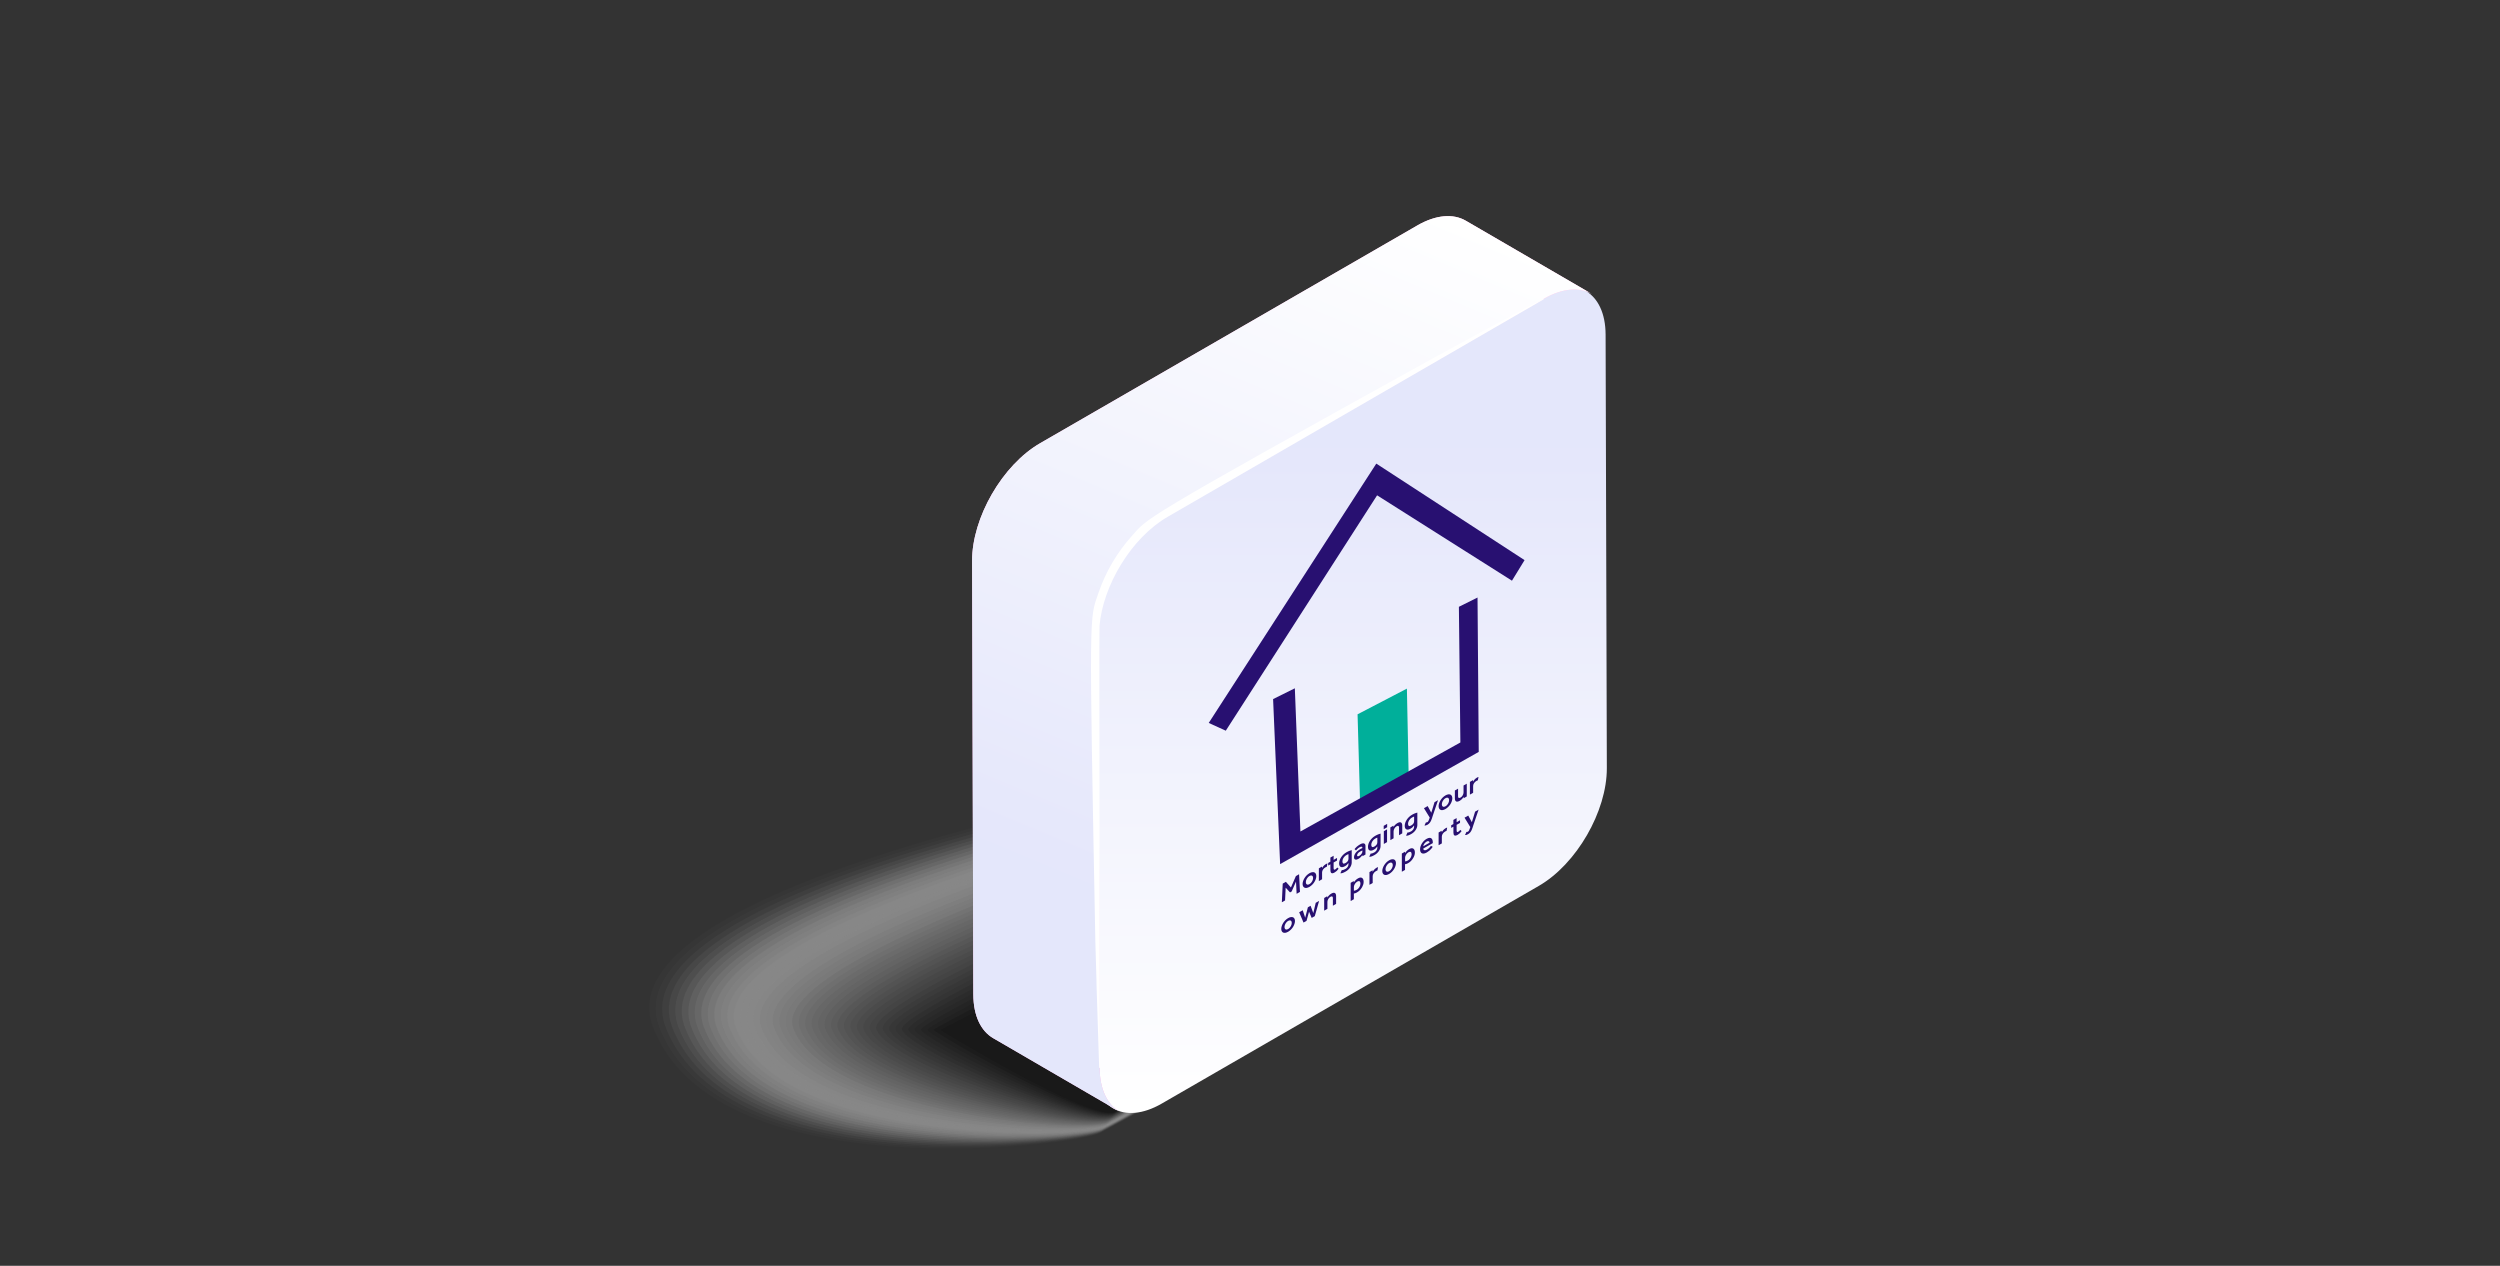 <?xml version="1.0" encoding="UTF-8"?><svg id="Layer_1" xmlns="http://www.w3.org/2000/svg" xmlns:xlink="http://www.w3.org/1999/xlink" viewBox="0 0 790 400"><rect x="0" y="0" width="790" height="400" fill="#333333" stroke="none"/><defs><style>.cls-1{fill:rgba(255,255,255,0);}.cls-2{fill:url(#linear-gradient);}.cls-3{fill:#fafafa;opacity:.02;}.cls-3,.cls-4,.cls-5,.cls-6,.cls-7,.cls-8,.cls-9,.cls-10,.cls-11,.cls-12,.cls-13,.cls-14,.cls-15,.cls-16,.cls-17,.cls-18,.cls-19,.cls-20,.cls-21,.cls-22,.cls-23,.cls-24,.cls-25,.cls-26,.cls-27,.cls-28,.cls-29,.cls-30,.cls-31,.cls-32,.cls-33,.cls-34,.cls-35,.cls-36,.cls-37,.cls-38,.cls-39,.cls-40,.cls-41,.cls-42,.cls-43,.cls-44,.cls-45,.cls-46,.cls-47,.cls-48{isolation:isolate;}.cls-49{fill:#00af9a;}.cls-50{fill:#fff;}.cls-51{fill:#ffb3e3;}.cls-52{fill:#281071;}.cls-4{fill:#909090;opacity:.32;}.cls-5{fill:#8b8b8b;opacity:.33;}.cls-6{fill:silver;opacity:.18;}.cls-7{fill:#bababa;opacity:.2;}.cls-8{fill:#a5a5a5;opacity:.26;}.cls-9{fill:#959595;opacity:.3;}.cls-10{fill:#9b9b9b;opacity:.29;}.cls-11{fill:#b5b5b5;opacity:.21;}.cls-12{fill:#c5c5c5;opacity:.17;}.cls-13{fill:#cfcfcf;opacity:.14;}.cls-14{fill:#cacaca;opacity:.15;}.cls-15{fill:#0c0c0c;}.cls-15,.cls-53{opacity:.7;}.cls-16{fill:#515151;opacity:.5;}.cls-17{fill:#565656;opacity:.49;}.cls-18{fill:#3c3c3c;opacity:.56;}.cls-19{fill:#171717;opacity:.67;}.cls-20{fill:#1c1c1c;opacity:.65;}.cls-21{fill:#212121;opacity:.64;}.cls-22{fill:gray;opacity:.37;}.cls-23{fill:#858585;opacity:.35;}.cls-24{fill:#4b4b4b;opacity:.52;}.cls-25{fill:#414141;opacity:.55;}.cls-26{fill:#464646;opacity:.53;}.cls-27{fill:#262626;opacity:.62;}.cls-28{fill:#2c2c2c;opacity:.61;}.cls-29{fill:#313131;opacity:.59;}.cls-30{fill:#363636;opacity:.58;}.cls-31{fill:#111;opacity:.68;}.cls-32{fill:#6b6b6b;opacity:.43;}.cls-33{fill:#666;opacity:.44;}.cls-34{fill:#b0b0b0;opacity:.23;}.cls-35{fill:#aaa;opacity:.24;}.cls-36{fill:#a0a0a0;opacity:.27;}.cls-37{fill:#7b7b7b;opacity:.38;}.cls-38{fill:#707070;opacity:.41;}.cls-39{fill:#767676;opacity:.4;}.cls-40{fill:#5b5b5b;opacity:.47;}.cls-41{fill:#616161;opacity:.46;}.cls-54{fill:url(#linear-gradient-2);}.cls-42{fill:#e5e5e5;opacity:.08;}.cls-43{fill:#f4f4f4;opacity:.03;}.cls-44{fill:#efefef;opacity:.05;}.cls-45{fill:#d5d5d5;opacity:.12;}.cls-46{fill:#dfdfdf;opacity:.09;}.cls-47{fill:#eaeaea;opacity:.06;}.cls-48{fill:#dadada;opacity:.11;}</style><linearGradient id="linear-gradient" x1="426.41" y1="311.52" x2="426.41" y2="50.3" gradientTransform="translate(0 402) scale(1 -1)" gradientUnits="userSpaceOnUse"><stop offset=".18" stop-color="#e4e7fb"/><stop offset=".21" stop-color="#e5e7fb"/><stop offset="1" stop-color="#fff"/></linearGradient><linearGradient id="linear-gradient-2" x1="321.45" y1="69.85" x2="435.47" y2="343.2" xlink:href="#linear-gradient"/></defs><g id="Layer_1-2"><g class="cls-53"><path class="cls-1" d="m204.33,324.53c20.34,53.04,135.32,37.55,142.99,33.79,7.66-3.76,144.25-79.61,149.68-87.86s-73.28-33.54-73.28-33.54c0,0-239.73,34.57-219.38,87.61h0Z"/><path class="cls-3" d="m206.35,324.56c19.9,51.89,133.42,37.37,141.08,33.62,7.66-3.76,144-79.52,149.31-87.59s-72.63-33.35-72.63-33.35c0,0-237.66,35.44-217.76,87.32h0Z"/><path class="cls-43" d="m208.36,324.58c19.46,50.73,131.53,37.2,139.18,33.44,7.65-3.76,143.75-79.43,148.94-87.32s-71.99-33.16-71.99-33.16c0,0-235.59,36.31-216.13,87.04h0Z"/><path class="cls-44" d="m210.38,324.6c19.02,49.58,129.63,37.02,137.27,33.27s143.5-79.34,148.58-87.05c5.07-7.71-71.35-32.97-71.35-32.97,0,0-233.51,37.17-214.5,86.75h0Z"/><path class="cls-47" d="m212.4,324.62c18.57,48.43,127.73,36.85,135.37,33.1,7.64-3.75,143.25-79.25,148.21-86.78s-70.7-32.78-70.7-32.78c0,0-231.44,38.04-212.87,86.46h0Z"/><path class="cls-42" d="m214.41,324.64c18.13,47.27,125.83,36.67,133.46,32.93s143-79.16,147.84-86.52c4.84-7.35-70.06-32.59-70.06-32.59,0,0-229.37,38.9-211.24,86.18h0Z"/><path class="cls-46" d="m216.43,324.66c17.69,46.12,123.93,36.49,131.55,32.75s142.76-79.07,147.48-86.25c4.72-7.17-69.42-32.4-69.42-32.4,0,0-227.3,39.77-209.61,85.89h0Z"/><path class="cls-48" d="m218.45,324.68c17.25,44.97,122.04,36.32,129.65,32.58s142.51-78.98,147.11-85.98c4.6-6.99-68.77-32.21-68.77-32.21,0,0-225.23,40.63-207.99,85.6h0Z"/><path class="cls-45" d="m220.46,324.7c16.8,43.81,120.14,36.14,127.74,32.41,7.61-3.73,142.26-78.89,146.74-85.71,4.48-6.82-68.13-32.02-68.13-32.02,0,0-223.16,41.5-206.36,85.31h.01Z"/><path class="cls-13" d="m222.48,324.72c16.36,42.66,118.24,35.97,125.84,32.24s142.01-78.8,146.38-85.44c4.37-6.64-67.49-31.83-67.49-31.83,0,0-221.09,42.37-204.73,85.03h0Z"/><path class="cls-14" d="m224.5,324.74c15.92,41.51,116.34,35.79,123.93,32.06s141.76-78.71,146.01-85.17-66.84-31.64-66.84-31.64c0,0-219.02,43.23-203.1,84.74h0Z"/><path class="cls-12" d="m226.51,324.76c15.48,40.36,114.44,35.62,122.03,31.89,7.58-3.72,141.51-78.62,145.64-84.9s-66.2-31.45-66.2-31.45c0,0-216.95,44.1-201.47,84.45h0Z"/><path class="cls-6" d="m228.53,324.78c15.04,39.2,112.55,35.44,120.12,31.72,7.58-3.72,141.26-78.53,145.28-84.63,4.01-6.1-65.56-31.25-65.56-31.25,0,0-214.88,44.96-199.84,84.17h0Z"/><path class="cls-7" d="m230.55,324.8c14.59,38.05,110.65,35.26,118.22,31.55,7.57-3.72,141.01-78.44,144.91-84.36,3.89-5.92-64.91-31.06-64.91-31.06,0,0-212.81,45.83-198.22,83.88h0Z"/><path class="cls-11" d="m232.56,324.82c14.15,36.9,108.75,35.09,116.31,31.38s140.77-78.35,144.54-84.09c3.78-5.74-64.27-30.87-64.27-30.87,0,0-210.74,46.7-196.59,83.59h.01Z"/><path class="cls-34" d="m234.58,324.84c13.71,35.74,106.85,34.91,114.41,31.2s140.52-78.26,144.17-83.82c3.66-5.56-63.62-30.68-63.62-30.68,0,0-208.67,47.56-194.96,83.31h0Z"/><path class="cls-35" d="m236.6,324.86c13.27,34.59,104.96,34.74,112.5,31.03,7.55-3.71,140.27-78.17,143.81-83.56,3.54-5.38-62.98-30.49-62.98-30.49,0,0-206.6,48.43-193.33,83.02h0Z"/><path class="cls-8" d="m238.61,324.88c12.82,33.44,103.06,34.56,110.6,30.86s140.02-78.08,143.44-83.29c3.42-5.2-62.34-30.3-62.34-30.3,0,0-204.53,49.29-191.7,82.73h0Z"/><path class="cls-36" d="m240.63,324.9c12.38,32.28,101.16,34.38,108.69,30.69,7.53-3.7,139.77-78,143.07-83.02s-61.69-30.11-61.69-30.11c0,0-202.46,50.16-190.07,82.44h0Z"/><path class="cls-10" d="m242.65,324.92c11.94,31.13,99.26,34.21,106.79,30.51,7.53-3.69,139.52-77.91,142.71-82.75s-61.05-29.92-61.05-29.92c0,0-200.39,51.03-188.45,82.16h0Z"/><path class="cls-9" d="m244.66,324.94c11.5,29.98,97.36,34.03,104.88,30.34s139.27-77.82,142.34-82.48-60.41-29.73-60.41-29.73c0,0-198.32,51.89-186.82,81.87h.01Z"/><path class="cls-4" d="m246.68,324.96c11.06,28.83,95.47,33.86,102.98,30.17s139.03-77.73,141.97-82.21c2.95-4.48-59.76-29.54-59.76-29.54,0,0-196.25,52.76-185.19,81.58h0Z"/><path class="cls-5" d="m248.7,324.98c10.61,27.67,93.57,33.68,101.07,30s138.78-77.64,141.61-81.94c2.83-4.3-59.12-29.35-59.12-29.35,0,0-194.18,53.62-183.56,81.3h0Z"/><path class="cls-23" d="m250.71,325c10.17,26.52,91.67,33.51,99.17,29.82,7.5-3.68,138.53-77.55,141.24-81.67,2.71-4.13-58.48-29.16-58.48-29.16,0,0-192.1,54.49-181.93,81.01h0Z"/><path class="cls-22" d="m252.73,325.02c9.73,25.37,89.77,33.33,97.26,29.65s138.28-77.46,140.87-81.4c2.6-3.95-57.83-28.97-57.83-28.97,0,0-190.03,55.35-180.31,80.72h.01Z"/><path class="cls-37" d="m254.75,325.04c9.29,24.21,87.88,33.15,95.36,29.48,7.48-3.67,138.03-77.37,140.51-81.13,2.48-3.77-57.19-28.78-57.19-28.78,0,0-187.96,56.22-178.68,80.43Z"/><path class="cls-39" d="m256.77,325.06c8.84,23.06,85.98,32.98,93.45,29.31,7.48-3.67,137.78-77.28,140.14-80.86,2.36-3.59-56.55-28.59-56.55-28.59,0,0-185.89,57.09-177.05,80.15h0Z"/><path class="cls-38" d="m258.78,325.08c8.4,21.91,84.08,32.8,91.55,29.14,7.47-3.67,137.53-77.19,139.77-80.6,2.24-3.41-55.9-28.4-55.9-28.4,0,0-183.82,57.95-175.42,79.86h0Z"/><path class="cls-32" d="m260.8,325.1c7.96,20.75,82.18,32.63,89.64,28.96,7.46-3.66,137.28-77.1,139.41-80.33,2.12-3.23-55.26-28.21-55.26-28.21,0,0-181.75,58.82-173.79,79.57h0Z"/><path class="cls-33" d="m262.82,325.13c7.52,19.6,80.28,32.45,87.74,28.79,7.45-3.66,137.04-77.01,139.04-80.06,2.01-3.05-54.62-28.02-54.62-28.02,0,0-179.68,59.68-172.16,79.29h0Z"/><path class="cls-41" d="m264.83,325.15c7.08,18.45,78.39,32.27,85.83,28.62,7.45-3.66,136.79-76.92,138.67-79.79,1.89-2.87-53.97-27.83-53.97-27.83,0,0-177.61,60.55-170.54,79h.01Z"/><path class="cls-40" d="m266.85,325.17c6.63,17.3,76.49,32.1,83.93,28.45s136.54-76.83,138.31-79.52-53.33-27.64-53.33-27.64c0,0-175.54,61.42-168.91,78.71h0Z"/><path class="cls-17" d="m268.87,325.19c6.19,16.14,74.59,31.92,82.02,28.27,7.43-3.65,136.29-76.74,137.94-79.25s-52.69-27.45-52.69-27.45c0,0-173.47,62.28-167.28,78.42h.01Z"/><path class="cls-16" d="m270.88,325.21c5.75,14.99,72.69,31.75,80.12,28.1,7.43-3.64,136.04-76.65,137.57-78.98,1.53-2.33-52.04-27.26-52.04-27.26,0,0-171.4,63.15-165.65,78.14Z"/><path class="cls-24" d="m272.9,325.23c5.31,13.84,70.79,31.57,78.21,27.93,7.42-3.64,135.79-76.56,137.21-78.71,1.42-2.15-51.4-27.07-51.4-27.07,0,0-169.33,64.01-164.02,77.85h0Z"/><path class="cls-26" d="m274.92,325.25c4.86,12.68,68.9,31.4,76.31,27.76,7.41-3.64,135.54-76.47,136.84-78.44s-50.75-26.88-50.75-26.88c0,0-167.26,64.88-162.39,77.56h0Z"/><path class="cls-25" d="m276.93,325.27c4.42,11.53,67,31.22,74.4,27.59s135.29-76.38,136.47-78.17c1.18-1.79-50.11-26.69-50.11-26.69,0,0-165.19,65.75-160.77,77.28h.01Z"/><path class="cls-18" d="m278.95,325.29c3.98,10.38,65.1,31.04,72.5,27.41s135.05-76.29,136.11-77.9-49.47-26.5-49.47-26.5c0,0-163.12,66.61-159.14,76.99Z"/><path class="cls-30" d="m280.97,325.31c3.54,9.22,63.2,30.87,70.59,27.24,7.39-3.63,134.8-76.2,135.74-77.64.94-1.43-48.82-26.31-48.82-26.31,0,0-161.05,67.48-157.51,76.7h0Z"/><path class="cls-29" d="m282.98,325.33c3.1,8.07,61.31,30.69,68.69,27.07s134.55-76.11,135.37-77.37c.83-1.26-48.18-26.12-48.18-26.12,0,0-158.98,68.34-155.88,76.41h0Z"/><path class="cls-28" d="m285,325.35c2.65,6.92,59.41,30.52,66.78,26.9s134.3-76.02,135.01-77.1c.71-1.08-47.54-25.93-47.54-25.93,0,0-156.91,69.21-154.25,76.13h0Z"/><path class="cls-27" d="m287.02,325.37c2.21,5.77,57.51,30.34,64.88,26.72s134.05-75.93,134.64-76.83c.59-.9-46.89-25.74-46.89-25.74,0,0-154.84,70.08-152.62,75.84h0Z"/><path class="cls-21" d="m289.03,325.39c1.77,4.61,55.61,30.16,62.97,26.55,7.36-3.61,133.8-75.84,134.27-76.56.47-.72-46.25-25.55-46.25-25.55,0,0-152.77,70.94-151,75.55h0Z"/><path class="cls-20" d="m291.05,325.41c1.33,3.46,53.71,29.99,61.07,26.38,7.35-3.61,133.55-75.75,133.91-76.29.35-.54-45.61-25.36-45.61-25.36,0,0-150.69,71.81-149.37,75.27Z"/><path class="cls-19" d="m293.07,325.43c.88,2.31,51.82,29.81,59.16,26.21,7.35-3.61,133.3-75.66,133.54-76.02s-44.96-25.17-44.96-25.17c0,0-148.62,72.67-147.74,74.98Z"/><path class="cls-31" d="m295.08,325.45c.44,1.15,49.92,29.64,57.26,26.03,7.34-3.6,133.06-75.57,133.17-75.75.12-.18-44.32-24.97-44.32-24.97,0,0-146.55,73.54-146.11,74.69h0Z"/><path class="cls-15" d="m297.1,325.47s48.02,29.46,55.35,25.86c7.33-3.6,132.81-75.48,132.81-75.48l-43.68-24.78-144.48,74.4h0Z"/></g><path class="cls-2" d="m507.37,105.76c-.04-13.68-9.72-19.2-21.63-12.33l-119.19,68.81c-11.91,6.88-21.53,23.54-21.49,37.22l.39,136.96c.04,13.68,9.72,19.2,21.63,12.33l119.19-68.81c11.91-6.88,21.53-23.54,21.49-37.22l-.39-136.96h0Z"/><path class="cls-51" d="m463.2,69.75c-3.92-2.28-9.35-1.96-15.34,1.5l-119.19,68.81c-11.91,6.88-21.53,23.54-21.49,37.22l.39,136.96c.02,6.8,2.42,11.58,6.29,13.83l39.92,23.2c-3.87-2.25-6.27-7.03-6.29-13.83l-.39-136.96c-.04-13.68,9.58-30.35,21.49-37.22l119.19-68.81c5.99-3.46,11.42-3.78,15.34-1.5l-39.92-23.2Z"/><path class="cls-54" d="m463.2,69.75c-3.92-2.28-9.35-1.96-15.34,1.5l-119.19,68.81c-11.91,6.88-21.53,23.54-21.49,37.22l.39,136.96c.02,6.8,2.42,11.58,6.29,13.83l39.92,23.2c-3.87-2.25-6.27-7.03-6.29-13.83l-.39-136.96c-.04-13.68,9.58-30.35,21.49-37.22l119.19-68.81c5.99-3.46,11.42-3.78,15.34-1.5l-39.92-23.2Z"/><path class="cls-50" d="m347.34,337.45c-1.45-44.27-.35-11.55-1.21-39.91-1.99-106.19-1.94-101.67,1.01-110.26,2.36-6.81,5.88-12.7,10.5-17.89,5.18-5.76,1.29-4.25,94.95-56.05l17.53-9.54c1.09-.59-5.07,2.73,17.58-9.46l.13.23c-3.3,1.91-103.75,60.02-118.75,68.69-11.75,6.76-20.58,21.99-21.63,34.53-.18,2.78.15,139.6.15,139.66h-.26Z"/></g><g><polygon class="cls-49" points="444.58 217.6 428.99 225.72 429.79 253.89 445.14 245.32 444.58 217.6"/><g><polygon class="cls-52" points="387.35 230.9 381.96 228.45 434.91 146.5 481.76 177 477.78 183.5 435.16 156.52 387.35 230.9"/><polygon class="cls-52" points="467.28 237.6 404.52 273.06 402.3 220.91 409.17 217.5 410.93 262.75 461.48 234.62 461.01 191.75 466.9 188.82 467.28 237.6"/></g></g><g><path class="cls-52" d="m405.33,279.23l1.01-.58,1.59,1.8,1.57-3.61,1.01-.58.28,5.58-1.06.61-.19-3.87-1.38,3.13-.51.29-1.38-1.49-.19,4.03-1.02.58.28-5.9Z"/><path class="cls-52" d="m411.62,279.34c0-.29.05-.6.16-.92.11-.32.25-.63.44-.94.19-.3.42-.59.68-.86.27-.27.56-.49.88-.68.32-.18.62-.3.88-.33.27-.04.5-.01.69.07.19.09.34.23.44.43.11.2.16.45.16.74s-.05.6-.16.92c-.11.32-.25.64-.44.94-.19.31-.42.59-.69.86-.27.27-.56.49-.88.68-.32.18-.62.29-.88.33-.27.04-.5.01-.68-.08-.19-.09-.34-.23-.44-.43-.11-.2-.16-.45-.16-.74Zm2.17.04c.19-.11.36-.25.51-.41.14-.16.26-.33.36-.51.09-.18.16-.36.21-.53.04-.18.07-.34.07-.49s-.02-.28-.07-.4c-.05-.12-.12-.22-.21-.29-.1-.07-.21-.1-.36-.1-.14,0-.31.06-.51.17-.2.11-.37.25-.51.41-.14.16-.26.33-.36.51-.09.18-.16.36-.21.53-.05.18-.07.34-.07.48s.02.29.07.41c.04.12.12.22.21.29.1.07.21.11.36.1.14,0,.31-.06.51-.17Z"/><path class="cls-52" d="m416.77,274.39l.97-.56.03.49c.04-.08.11-.18.18-.29.07-.11.16-.22.25-.33s.21-.23.34-.34c.13-.11.28-.22.44-.31.1-.06.19-.1.26-.13s.16-.06.24-.08l-.21,1.07c-.07.01-.14.03-.21.06-.07.03-.16.07-.25.13-.14.08-.27.18-.4.29-.12.12-.23.25-.33.39-.09.14-.17.28-.22.43-.05.15-.08.3-.08.45v2.18l-1.02.58v-4.04Z"/><path class="cls-52" d="m420.4,273.13l-.69.39v-.83l.69-.39v-1.31l1.02-.58v1.31l1.08-.62v.83l-1.08.62v1.76c0,.23.04.38.12.46.08.08.2.07.38-.03.16-.09.29-.19.38-.29.09-.1.19-.21.27-.32l.43.38c-.2.28-.4.51-.59.7-.2.18-.41.34-.65.48-.25.14-.46.22-.63.25s-.31,0-.42-.07c-.11-.07-.18-.19-.23-.35s-.07-.35-.07-.58v-1.83Z"/><path class="cls-52" d="m424,274.94c.16.02.33,0,.52-.06.19-.06.4-.16.66-.3.26-.15.48-.36.66-.62.18-.26.27-.54.27-.82v-.44c-.14.19-.29.37-.45.54-.16.17-.38.33-.65.48-.29.17-.55.27-.78.3s-.42,0-.58-.08c-.16-.08-.28-.22-.37-.41-.08-.19-.12-.43-.12-.72s.05-.61.16-.94c.11-.32.26-.64.46-.95s.44-.6.72-.87c.28-.27.6-.51.95-.71.35-.2.67-.36.97-.47.29-.11.54-.19.72-.23v3.93c0,.28-.05.56-.15.83s-.23.54-.4.78c-.17.25-.38.48-.61.69-.23.21-.49.4-.77.55-.21.12-.4.22-.56.29-.16.07-.31.13-.44.17-.13.04-.25.06-.35.07-.11,0-.21,0-.3-.01l.46-1.01Zm2.11-5.02c-.08.02-.16.04-.25.08s-.22.11-.4.21c-.21.12-.39.26-.54.41-.15.16-.29.33-.4.5-.11.18-.19.36-.24.54-.05.18-.08.36-.08.53,0,.31.08.53.23.65.15.12.4.09.75-.11.31-.18.54-.38.7-.6.16-.22.24-.48.24-.76v-1.45Z"/><path class="cls-52" d="m430.51,270.18c-.11.19-.28.41-.5.64-.22.23-.47.42-.75.58-.17.1-.33.16-.49.21-.16.04-.31.05-.45.02-.14-.03-.24-.1-.33-.22-.08-.12-.12-.29-.12-.51s.04-.46.13-.69.21-.45.36-.66c.16-.21.34-.41.56-.6s.46-.36.72-.51c.08-.04.17-.09.27-.15.1-.05.19-.1.28-.15.1-.05.21-.11.32-.16v-.1c0-.2-.08-.31-.24-.34-.16-.02-.37.04-.63.19-.29.16-.52.33-.69.51-.17.17-.32.34-.46.5l-.46-.42c.08-.1.17-.21.28-.33.1-.12.22-.24.36-.37.14-.13.3-.26.48-.39.18-.13.39-.27.63-.41.26-.15.49-.25.7-.29.21-.05.39-.05.54,0,.15.04.26.13.35.27.08.13.12.31.12.52v2.71l-.95.54-.03-.36Zm0-1.45c-.1.05-.2.1-.3.15-.08.04-.17.08-.25.13-.09.05-.16.09-.23.13-.33.19-.56.38-.69.59-.13.21-.2.39-.2.56s.06.27.19.3c.12.03.3-.03.55-.17.12-.07.24-.16.35-.26.11-.1.21-.21.29-.33.09-.12.16-.24.21-.36.05-.12.08-.24.08-.34v-.4Z"/><path class="cls-52" d="m433.12,269.72c.16.02.33,0,.52-.06.19-.06.41-.16.66-.3.26-.15.48-.36.66-.62.18-.26.27-.54.27-.82v-.44c-.14.19-.29.37-.45.54-.16.17-.38.33-.65.48-.29.17-.55.27-.78.3-.23.03-.42,0-.58-.08s-.28-.22-.37-.41c-.08-.19-.12-.43-.12-.72s.05-.61.16-.94c.11-.32.26-.64.46-.95s.44-.6.72-.87c.28-.27.6-.51.95-.71.35-.2.67-.36.97-.47.29-.11.54-.19.72-.23v3.93c0,.28-.05.56-.15.83s-.23.54-.4.78c-.17.25-.38.48-.61.69-.24.21-.49.4-.77.55-.21.12-.4.22-.56.29-.16.07-.31.13-.44.17-.13.04-.25.06-.35.07-.11,0-.21,0-.3-.01l.46-1.01Zm2.11-5.02c-.08.02-.16.04-.25.08-.09.03-.22.1-.4.21-.21.12-.39.26-.54.41s-.29.33-.4.5c-.11.18-.19.36-.24.54-.05.18-.08.36-.08.53,0,.31.08.53.23.65.15.12.4.09.75-.11.31-.18.54-.38.7-.6.16-.22.24-.48.24-.76v-1.45Z"/><path class="cls-52" d="m437.25,260.96l1.09-.62v1.07l-1.09.62v-1.07Zm.04,1.69l1.02-.58v4.04l-1.02.58v-4.04Z"/><path class="cls-52" d="m439.34,261.47l.97-.56.03.44c.05-.09.11-.18.19-.29.07-.1.16-.21.26-.32.1-.11.21-.22.34-.33.12-.11.27-.21.43-.3.51-.29.89-.36,1.15-.21.26.15.4.48.4.99v2.45l-1.02.58v-2.45c0-.26-.07-.42-.21-.48-.14-.06-.32-.03-.54.1-.14.08-.27.18-.39.3-.12.12-.22.26-.31.4-.09.15-.15.3-.2.46s-.07.31-.07.46v2.19l-1.02.58v-4.04Z"/><path class="cls-52" d="m444.74,263.07c.16.02.33,0,.52-.06.19-.06.41-.16.66-.3.26-.15.48-.36.66-.62.18-.26.27-.54.27-.82v-.44c-.14.19-.29.37-.45.54-.16.17-.38.33-.65.48-.29.17-.55.27-.78.3s-.42,0-.58-.08c-.16-.08-.28-.22-.37-.41s-.12-.43-.12-.72.05-.61.16-.94c.11-.32.26-.64.46-.95s.44-.6.72-.87c.28-.27.6-.51.95-.71.35-.2.67-.36.97-.47.29-.11.54-.19.72-.23v3.93c0,.28-.05.56-.15.83s-.23.54-.4.78c-.17.25-.38.48-.61.69-.24.21-.49.4-.77.55-.21.12-.4.22-.56.29-.16.07-.31.13-.44.17-.13.04-.25.06-.35.07-.11,0-.21,0-.29-.01l.46-1.01Zm2.11-5.02c-.08.02-.16.04-.25.08s-.22.11-.4.21c-.21.12-.39.26-.54.41-.15.16-.29.33-.4.5-.11.18-.19.36-.24.54-.05.18-.08.36-.08.53,0,.31.08.53.23.65.15.12.4.09.75-.11.31-.18.54-.38.7-.6.16-.22.24-.48.24-.76v-1.45Z"/><path class="cls-52" d="m450.59,259.87c.06.01.12.02.19.02.07,0,.15-.02.26-.08.14-.08.25-.2.34-.37.09-.17.18-.4.28-.69l.13-.4-1.82-2.96,1.17-.67,1.15,2.1,1.02-3.34,1.11-.63-1.69,5c-.08.25-.16.5-.24.76-.08.26-.18.51-.3.76-.12.25-.26.48-.44.69-.17.21-.39.39-.65.55-.23.13-.42.21-.57.24-.15.03-.29.03-.4,0l.46-.97Z"/><path class="cls-52" d="m454.6,254.75c0-.29.05-.6.16-.92.11-.32.25-.63.44-.94.19-.3.42-.59.68-.86.27-.27.56-.49.88-.68.32-.18.62-.3.88-.33.27-.04.5-.01.69.07.19.09.34.23.44.43.11.2.16.45.16.74s-.05.6-.16.92c-.11.32-.25.64-.44.94-.19.31-.42.59-.69.86-.27.27-.56.49-.88.68-.32.18-.62.29-.88.33s-.5.01-.68-.08c-.19-.09-.34-.23-.44-.43-.11-.2-.16-.45-.16-.74Zm2.17.04c.19-.11.36-.25.51-.41.14-.16.26-.33.36-.51.09-.18.16-.36.21-.53.04-.18.07-.34.07-.49s-.02-.28-.07-.4c-.05-.12-.12-.22-.21-.29-.1-.07-.21-.1-.36-.1-.14,0-.31.06-.51.17-.2.11-.37.25-.51.41-.14.16-.26.33-.36.5-.09.18-.16.36-.21.53-.05.18-.07.34-.07.48s.02.29.07.41c.04.12.12.22.21.29.1.07.21.11.36.1.14,0,.31-.06.51-.17Z"/><path class="cls-52" d="m459.73,249.8l1.02-.58v2.44c0,.26.07.42.21.48.14.06.32.03.55-.1.14-.08.27-.18.39-.3s.22-.26.31-.41.15-.3.2-.46c.05-.16.07-.31.07-.46v-2.19l1.02-.58v4.04l-.97.56-.03-.44c-.05.09-.12.18-.19.29s-.16.21-.26.33c-.1.11-.21.22-.33.32-.13.11-.27.21-.43.3-.51.29-.89.36-1.15.21-.27-.15-.4-.48-.4-.99v-2.45Z"/><path class="cls-52" d="m464.49,247.08l.97-.56.03.49c.05-.08.11-.18.18-.29.07-.11.16-.22.26-.34s.21-.23.34-.34c.13-.12.28-.22.44-.31.1-.06.19-.1.26-.13.08-.03.16-.06.24-.08l-.21,1.07c-.07.01-.14.03-.21.06-.07.03-.16.07-.25.13-.14.08-.27.18-.4.29-.13.12-.24.25-.33.38-.09.14-.16.28-.22.44-.05.15-.08.3-.08.45v2.18l-1.02.58v-4.04Z"/><path class="cls-52" d="m404.88,293.53c0-.29.05-.6.16-.92.11-.32.25-.63.44-.94s.42-.59.68-.86c.27-.27.56-.49.88-.68.32-.18.62-.3.88-.33.27-.04.49-.01.69.07.19.09.34.23.44.43.11.2.16.45.16.74s-.05.6-.16.92c-.11.32-.26.64-.44.94-.19.31-.42.59-.69.86s-.56.49-.88.68c-.32.18-.62.29-.88.33-.27.04-.49.01-.68-.08-.19-.09-.34-.23-.44-.43-.11-.2-.16-.45-.16-.74Zm2.17.04c.2-.11.37-.25.51-.41.14-.16.26-.33.36-.51.1-.18.16-.36.21-.53.05-.18.07-.34.07-.49s-.02-.28-.07-.4c-.05-.12-.12-.22-.21-.29-.09-.07-.21-.1-.36-.1-.14,0-.31.06-.51.17-.2.11-.36.25-.51.41-.14.16-.26.33-.36.51-.09.18-.16.36-.21.53-.04.18-.07.34-.07.48s.02.29.07.41c.05.12.12.22.21.29.1.07.21.11.36.1.14,0,.31-.06.51-.17Z"/><path class="cls-52" d="m410.54,288.28l1.12-.64.78,2.36.85-3.29.85-.49.86,2.31.77-3.24,1.07-.61-1.37,4.82-.98.56-.83-1.96-.8,2.89-.95.54-1.37-3.25Z"/><path class="cls-52" d="m418.44,283.76l.97-.56.03.44c.05-.09.11-.18.19-.29.07-.1.16-.21.26-.32.1-.11.21-.22.34-.33.13-.11.27-.21.43-.3.5-.29.89-.36,1.15-.21.27.15.4.48.4.99v2.45l-1.02.58v-2.45c0-.26-.07-.42-.21-.48s-.32-.03-.55.1c-.14.08-.27.18-.39.3-.12.12-.22.26-.31.4-.09.15-.15.3-.2.46-.05.16-.07.31-.07.46v2.19l-1.02.58v-4.04Z"/><path class="cls-52" d="m426.81,278.97l.98-.56.03.44c.05-.09.12-.18.19-.29.08-.11.17-.22.28-.33.11-.11.23-.22.36-.34.13-.11.29-.21.45-.31.31-.18.58-.27.8-.28.23,0,.42.04.56.16.15.11.26.27.34.48.07.21.11.45.11.72,0,.32-.05.61-.14.89s-.21.54-.34.78c-.23.41-.48.74-.75,1.01-.27.26-.55.48-.84.64-.13.08-.24.13-.34.18-.09.04-.18.08-.26.1-.08.02-.15.04-.21.05-.07.01-.14.03-.21.04v1.8l-1.01.58v-5.76Zm1.01,2.47c.2.05.5-.04.91-.27.18-.11.35-.23.49-.39.14-.15.27-.32.37-.49.1-.18.18-.35.23-.53.05-.18.08-.35.08-.51,0-.17-.02-.32-.06-.45-.04-.13-.1-.22-.18-.29-.08-.06-.19-.09-.32-.08-.13,0-.29.07-.49.18-.15.09-.29.2-.42.34-.13.14-.23.28-.32.44-.09.15-.16.31-.21.46-.05.15-.07.28-.07.4v1.2Z"/><path class="cls-52" d="m432.76,275.57l.97-.56.03.49c.04-.08.11-.18.18-.29.07-.11.16-.22.25-.34s.21-.23.34-.34c.13-.11.28-.22.44-.31.1-.06.19-.1.26-.13.08-.03.16-.06.24-.08l-.21,1.07c-.07.01-.14.03-.21.06s-.16.07-.25.13c-.14.08-.27.18-.4.29-.12.12-.23.25-.33.39s-.17.28-.22.44c-.05.15-.08.3-.08.45v2.18l-1.02.58v-4.04Z"/><path class="cls-52" d="m436.8,275.26c0-.29.05-.6.16-.92.11-.32.25-.63.44-.94.19-.3.42-.59.68-.86s.56-.49.88-.68c.32-.18.62-.29.88-.33.27-.04.49-.01.68.07.19.09.34.23.44.43.11.2.16.45.16.74s-.05.6-.16.92c-.11.32-.25.64-.44.94s-.42.59-.68.86c-.27.27-.56.49-.88.68-.32.18-.62.29-.88.33-.27.04-.49.01-.68-.08-.19-.09-.34-.23-.44-.44-.11-.2-.16-.45-.16-.74Zm2.17.04c.2-.11.36-.25.51-.41s.26-.33.36-.51c.1-.18.16-.36.21-.53.04-.18.07-.34.07-.49,0-.14-.02-.28-.07-.4-.05-.12-.12-.22-.21-.29s-.21-.1-.36-.1c-.14,0-.31.06-.51.17s-.37.25-.51.41c-.14.16-.26.33-.36.51s-.16.36-.21.53c-.05.18-.07.34-.07.48,0,.15.02.29.07.41.05.12.12.22.21.29.09.07.21.11.36.1s.31-.06.51-.17Z"/><path class="cls-52" d="m442.99,269.71l.98-.56.03.44c.05-.09.12-.19.2-.29.08-.11.17-.22.28-.33.11-.11.23-.22.36-.34.13-.11.29-.21.45-.31.31-.18.58-.27.8-.28.23,0,.41.04.56.16.15.11.26.27.34.48s.11.45.11.72c0,.31-.04.61-.14.89-.09.28-.21.54-.35.78-.23.41-.48.74-.75,1.01-.27.26-.55.48-.84.64-.13.08-.24.13-.34.18-.1.04-.18.08-.26.1-.08.02-.15.04-.22.05-.06.01-.13.03-.21.04v1.8l-1.01.58v-5.76Zm1.01,2.47c.2.05.51-.04.91-.27.18-.11.35-.23.49-.39s.27-.32.37-.49c.1-.18.18-.35.23-.53.05-.18.08-.35.08-.51,0-.17-.02-.32-.06-.45s-.1-.22-.18-.29c-.08-.06-.19-.09-.32-.08-.13,0-.29.07-.49.18-.15.09-.29.2-.42.34-.13.14-.23.28-.32.44-.09.15-.16.31-.21.46-.05.15-.07.29-.07.4v1.2Z"/><path class="cls-52" d="m452.73,267.59s-.06.1-.14.22c-.08.12-.19.27-.34.44-.14.17-.33.35-.56.55s-.5.39-.81.57c-.32.18-.61.3-.88.34-.26.04-.49.02-.68-.07-.19-.09-.33-.24-.43-.45-.1-.21-.15-.48-.15-.81,0-.3.05-.6.15-.92.1-.31.24-.62.42-.91.18-.29.39-.56.64-.82.25-.25.53-.46.83-.64.37-.21.68-.32.93-.33.25-.01.46.05.62.18.15.13.27.31.34.55.07.24.1.5.1.78v.15l-3.01,1.72c0,.15.03.27.1.35.06.08.15.14.26.16.11.03.23.02.36,0s.27-.08.4-.16c.2-.11.37-.23.51-.35.15-.12.27-.24.38-.34.1-.11.19-.21.25-.3s.12-.17.15-.22l.55.3Zm-.99-1.29c0-.1-.02-.19-.06-.28-.04-.08-.1-.14-.18-.18s-.18-.05-.3-.04-.26.07-.41.15c-.17.1-.31.21-.44.34-.13.13-.24.26-.32.39-.09.13-.15.26-.2.39-.05.13-.07.25-.07.35l1.98-1.13Z"/><path class="cls-52" d="m454.6,263.07l.97-.56.03.49c.04-.08.11-.18.18-.29.07-.11.16-.22.25-.34.1-.11.21-.23.34-.34.13-.12.28-.22.44-.31.1-.06.19-.1.26-.13.08-.03.16-.06.24-.08l-.21,1.07c-.07.01-.14.03-.21.06-.07.03-.16.07-.25.13-.14.08-.27.18-.39.29-.13.12-.24.25-.33.38s-.17.28-.22.44c-.05.15-.08.3-.08.45v2.18l-1.02.58v-4.04Z"/><path class="cls-52" d="m459.27,261.23l-.69.39v-.83l.69-.39v-1.31l1.02-.58v1.31l1.08-.62v.83l-1.08.62v1.77c0,.23.04.38.12.46.08.08.2.07.38-.03.16-.09.29-.19.38-.29.1-.1.19-.21.27-.32l.43.38c-.2.28-.4.51-.59.7-.2.18-.41.34-.65.48-.25.14-.46.23-.63.25-.17.03-.31,0-.42-.07-.11-.07-.18-.19-.23-.35-.05-.16-.07-.35-.07-.58v-1.83Z"/><path class="cls-52" d="m463.41,262.87c.06.01.12.02.19.02s.15-.02.26-.08c.14-.08.25-.2.34-.37.09-.17.18-.4.28-.69l.13-.4-1.82-2.96,1.17-.67,1.15,2.1,1.02-3.34,1.11-.64-1.69,5c-.08.25-.16.5-.24.76s-.18.51-.3.76c-.12.25-.26.48-.44.69s-.39.4-.65.55c-.23.13-.42.21-.57.25-.15.03-.29.03-.4,0l.46-.98Z"/></g></svg>